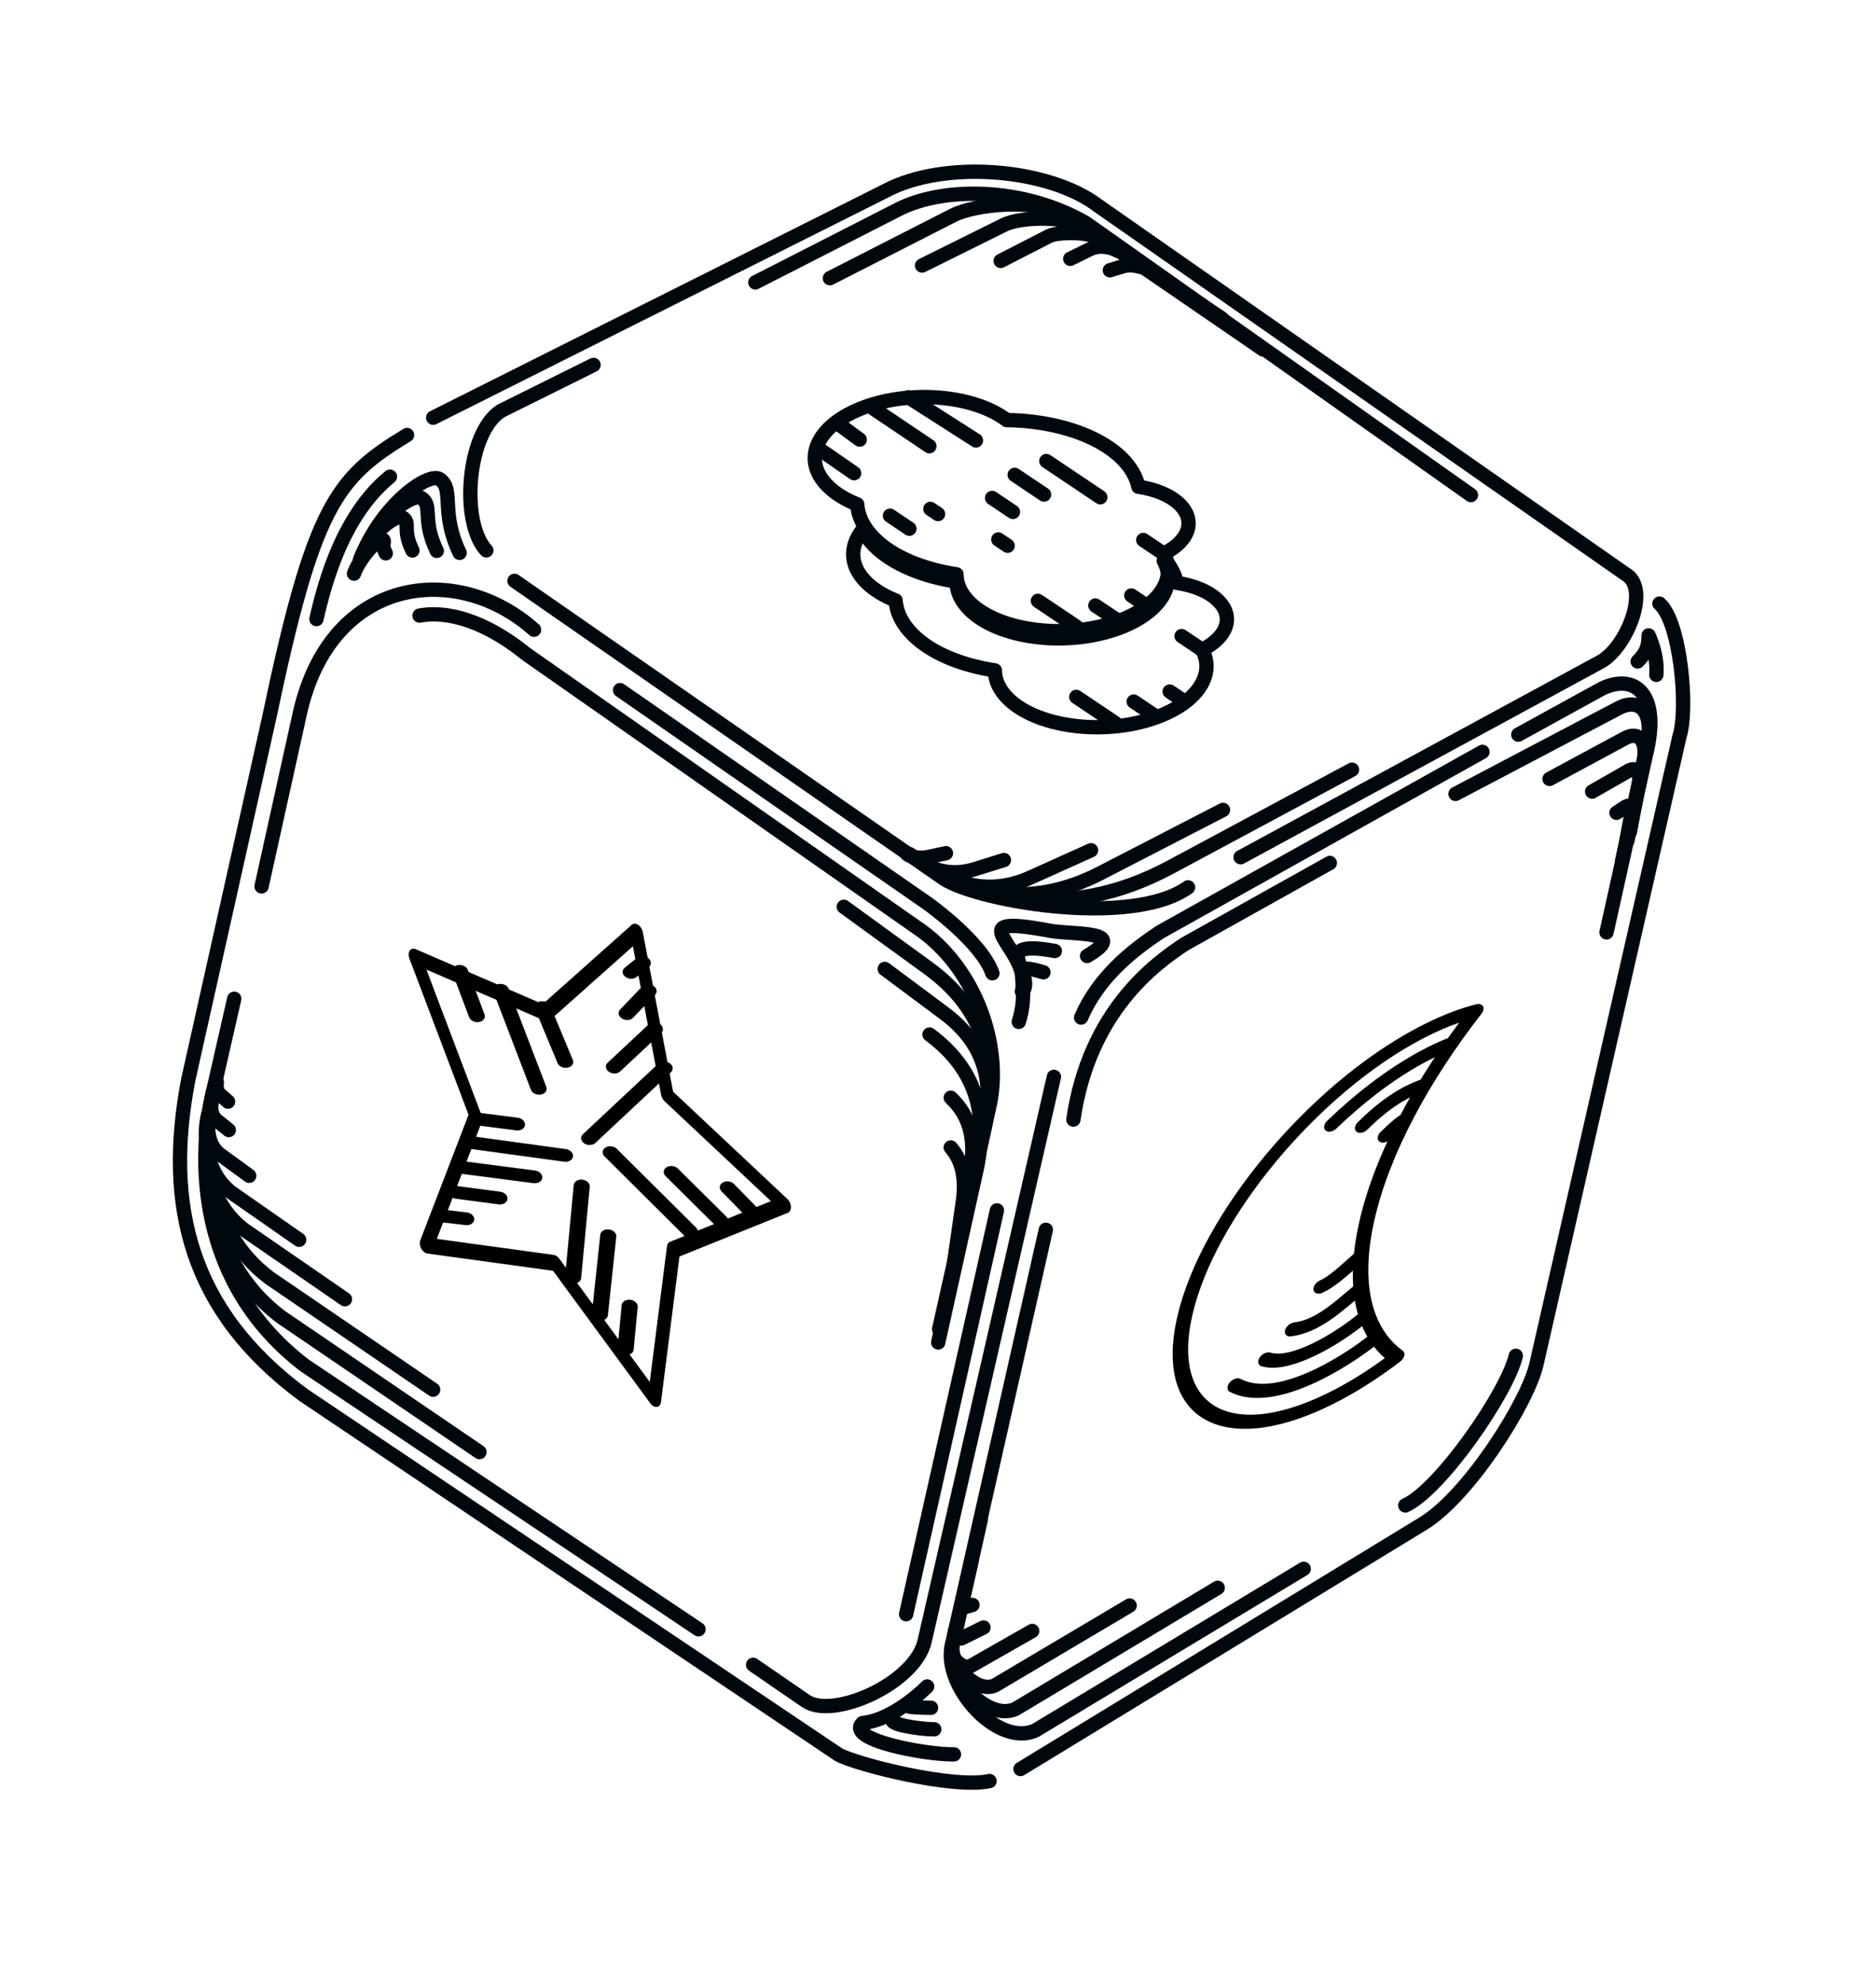<?xml version="1.0" encoding="UTF-8" standalone="no"?>
<!-- Created with Inkscape (http://www.inkscape.org/) -->

<svg
   xmlns:dc="http://purl.org/dc/elements/1.1/"
   xmlns:cc="http://creativecommons.org/ns#"
   xmlns:rdf="http://www.w3.org/1999/02/22-rdf-syntax-ns#"
   xmlns:svg="http://www.w3.org/2000/svg"
   xmlns="http://www.w3.org/2000/svg"
   xmlns:sodipodi="http://sodipodi.sourceforge.net/DTD/sodipodi-0.dtd"
   xmlns:inkscape="http://www.inkscape.org/namespaces/inkscape"
   width="104.711"
   height="110.696"
   id="svg16417"
   version="1.1"
   inkscape:version="0.48.4 r9939"
   sodipodi:docname="Cube full.svg">
  <title
     id="title16741">Cube full outlines</title>
  <defs
     id="defs16419" />
  <sodipodi:namedview
     id="base"
     pagecolor="#ffffff"
     bordercolor="#666666"
     borderopacity="1.0"
     inkscape:pageopacity="0.0"
     inkscape:pageshadow="2"
     inkscape:zoom="2.7503168"
     inkscape:cx="-34.973264"
     inkscape:cy="13.751079"
     inkscape:document-units="px"
     inkscape:current-layer="g39610-9"
     showgrid="false"
     inkscape:window-width="1920"
     inkscape:window-height="1057"
     inkscape:window-x="-8"
     inkscape:window-y="-8"
     inkscape:window-maximized="1"
     fit-margin-top="10"
     fit-margin-right="10"
     fit-margin-bottom="10"
     fit-margin-left="10" />
  <g
     inkscape:label="Calque 1"
     inkscape:groupmode="layer"
     id="layer1"
     transform="translate(-322.645,-477.032)">
    <g
       style="stroke-width:9.301;stroke-miterlimit:4;stroke-dasharray:none"
       transform="matrix(0.086,0,0,0.086,-202.233,551.463)"
       id="g48937-8">
      <g
         style="stroke-width:9.301;stroke-miterlimit:4;stroke-dasharray:none"
         transform="matrix(0.995,0.102,-0.102,0.995,1046.68,1767.472)"
         id="g39610-9">
        <g
           transform="matrix(1,-0.016,0.016,1,21928.604,-9128.588)"
           id="g39614-1"
           style="stroke:#00080e;stroke-width:9.301;stroke-miterlimit:4;stroke-opacity:1;stroke-dasharray:none">
          <g
             id="g39622-5"
             transform="matrix(0.996,-0.085,0.085,0.996,-15709.364,5648.361)"
             style="stroke:#00080e;stroke-width:9.301;stroke-miterlimit:4;stroke-opacity:1;stroke-dasharray:none">
            <path
               style="fill:none;stroke:#00080e;stroke-width:9.301;stroke-linecap:round;stroke-linejoin:round;stroke-miterlimit:4;stroke-opacity:1;stroke-dasharray:none"
               d="m -1148.074,385.15 200.225,138.552 c 0,0 34.627,24.66 41.614,44.921"
               id="path39624-0"
               inkscape:connector-curvature="0"
               sodipodi:nodetypes="ccc" />
            <path
               sodipodi:nodetypes="cccccc"
               inkscape:connector-curvature="0"
               id="path39626-9"
               d="m -907.552,1092.712 c -23.451,5.207 -85.951,-10.539 -98.013,-17.043 l -347.415,-232.893 c -74.277,-54.682 -90.477,-123.336 -75.157,-204.283 l 52.429,-235.594 c 28.646,-136.941 43.106,-155.179 89.219,-183.126"
               style="fill:none;stroke:#00080e;stroke-width:9.301;stroke-linecap:round;stroke-linejoin:round;stroke-miterlimit:4;stroke-opacity:1;stroke-dasharray:none" />
            <path
               style="fill:none;stroke:#00080e;stroke-width:9.301;stroke-linecap:round;stroke-linejoin:round;stroke-miterlimit:4;stroke-opacity:1;stroke-dasharray:none"
               d="m -976.097,565.853 39.132,29.082 c 25.814,19.426 31.444,43.816 26.12,72.572 l -21.221,97.473"
               id="path39628-1"
               inkscape:connector-curvature="0"
               sodipodi:nodetypes="cccc" />
            <path
               sodipodi:nodetypes="ccc"
               inkscape:connector-curvature="0"
               id="path39630-0"
               d="m -946.986,608.385 c 30.757,22.826 37.466,51.484 31.122,85.274 l -25.284,114.533"
               style="fill:none;stroke:#00080e;stroke-width:9.301;stroke-linecap:round;stroke-linejoin:round;stroke-miterlimit:4;stroke-opacity:1;stroke-dasharray:none" />
            <path
               style="color:#000000;fill:none;stroke:#00080e;stroke-width:9.301;stroke-linecap:round;stroke-linejoin:round;stroke-miterlimit:4;stroke-opacity:1;stroke-dasharray:none;stroke-dashoffset:0;marker:none;visibility:visible;display:inline;overflow:visible;enable-background:accumulate"
               d="m -1216.668,314.313 277.109,191.779 c 19.299,15.052 122.832,33.441 160.273,6.649"
               id="path39632-8"
               inkscape:connector-curvature="0"
               sodipodi:nodetypes="ccc" />
            <path
               style="fill:none;stroke:#00080e;stroke-width:9.301;stroke-linecap:round;stroke-linejoin:round;stroke-miterlimit:4;stroke-opacity:1;stroke-dasharray:none"
               d="m -588.297,424.626 -208.935,117 c -19.217,12.711 -40.287,29.881 -51.383,55.654"
               id="path39634-2"
               inkscape:connector-curvature="0"
               sodipodi:nodetypes="ccc" />
            <path
               sodipodi:nodetypes="cscccc"
               inkscape:connector-curvature="0"
               id="path39636-2"
               d="m -745.206,493.158 233.484,-127.02 c 16.786,-9.132 32.634,-47.675 16.168,-56.96 L -838.047,70.591 C -870.206,46.182 -937.962,40.712 -975.988,60.97 L -1269.536,208.505"
               style="fill:none;stroke:#00080e;stroke-width:9.301;stroke-linecap:round;stroke-linejoin:round;stroke-miterlimit:4;stroke-opacity:1;stroke-dasharray:none" />
            <path
               sodipodi:nodetypes="cccsc"
               inkscape:connector-curvature="0"
               id="path39638-6"
               d="m -473.541,328.308 c 13.576,11.488 18.912,67.917 13.206,85.777 l -92.489,407.768 c -5.743,25.202 -44.154,85.627 -73.426,103.505 l -261.213,159.534"
               style="fill:none;stroke:#00080e;stroke-width:9.301;stroke-linecap:round;stroke-linejoin:round;stroke-miterlimit:4;stroke-opacity:1;stroke-dasharray:none" />
            <path
               sodipodi:nodetypes="cccc"
               inkscape:connector-curvature="0"
               id="path39640-8"
               d="m -565.054,413.42 54.53,-30.054 c 20.877,-9.781 38.454,3.068 28.158,43.775 l -25.284,114.533"
               style="fill:none;stroke:#00080e;stroke-width:9.301;stroke-linecap:round;stroke-linejoin:round;stroke-miterlimit:4;stroke-opacity:1;stroke-dasharray:none" />
            <path
               style="fill:none;stroke:#00080e;stroke-width:9.301;stroke-linecap:round;stroke-linejoin:round;stroke-miterlimit:4;stroke-opacity:1;stroke-dasharray:none"
               d="m -605.754,451.92 106.486,-56.133 c 12.68,-6.129 23.356,1.923 17.103,27.43 l -15.357,71.769"
               id="path39642-9"
               inkscape:connector-curvature="0"
               sodipodi:nodetypes="cccc" />
            <path
               sodipodi:nodetypes="cccc"
               inkscape:connector-curvature="0"
               id="path39644-7"
               d="m -544.74,442.137 49.495,-26.735 c 8.168,-4.119 15.045,1.292 11.017,18.433 l -9.893,48.228"
               style="fill:none;stroke:#00080e;stroke-width:9.301;stroke-linecap:round;stroke-linejoin:round;stroke-miterlimit:4;stroke-opacity:1;stroke-dasharray:none" />
            <path
               style="fill:none;stroke:#00080e;stroke-width:9.301;stroke-linecap:round;stroke-linejoin:round;stroke-miterlimit:4;stroke-opacity:1;stroke-dasharray:none"
               d="m -517.073,450.333 23.943,-13.724 c 4.438,-2.457 8.175,0.771 5.986,10.995 l -5.375,28.766"
               id="path39646-7"
               inkscape:connector-curvature="0"
               sodipodi:nodetypes="cccc" />
            <path
               sodipodi:nodetypes="cccc"
               inkscape:connector-curvature="0"
               id="path39648-8"
               d="m -501.264,464.065 6.249,-4.099 c 2.392,-1.334 4.407,0.418 3.227,5.971 l -2.898,15.622"
               style="fill:none;stroke:#00080e;stroke-width:9.301;stroke-linecap:round;stroke-linejoin:round;stroke-miterlimit:4;stroke-opacity:1;stroke-dasharray:none" />
            <path
               style="fill:none;stroke:#00080e;stroke-width:9.301;stroke-linecap:round;stroke-linejoin:round;stroke-miterlimit:4;stroke-opacity:1;stroke-dasharray:none"
               d="m -1060.532,120.503 92.947,-47.556 c 27.725,-14.186 79.474,-15.302 121.384,8.719 l 250.252,176.345"
               id="path39650-9"
               inkscape:connector-curvature="0"
               sodipodi:nodetypes="cscc" />
            <path
               sodipodi:nodetypes="cscc"
               inkscape:connector-curvature="0"
               id="path39652-3"
               d="M -1012.164,117.739 -932.291,76.89 c 13.95,-7.134 53.492,-11.715 74.7,0.095 l 126.638,86.704"
               style="fill:none;stroke:#00080e;stroke-width:9.301;stroke-linecap:round;stroke-linejoin:round;stroke-miterlimit:4;stroke-opacity:1;stroke-dasharray:none" />
            <path
               style="fill:none;stroke:#00080e;stroke-width:9.301;stroke-linecap:round;stroke-linejoin:round;stroke-miterlimit:4;stroke-opacity:1;stroke-dasharray:none"
               d="m -952.344,109.458 53.232,-26.457 c 9.787,-4.864 37.973,-6.538 52.839,1.532 l 88.77,59.244"
               id="path39654-0"
               inkscape:connector-curvature="0"
               sodipodi:nodetypes="cscc" />
            <path
               sodipodi:nodetypes="cscc"
               inkscape:connector-curvature="0"
               id="path39656-5"
               d="m -901.32,106.409 31.529,-16.207 c 4.685,-2.408 22.898,-2.991 30.184,0.608 l 43.503,26.418"
               style="fill:none;stroke:#00080e;stroke-width:9.301;stroke-linecap:round;stroke-linejoin:round;stroke-miterlimit:4;stroke-opacity:1;stroke-dasharray:none" />
            <path
               style="fill:none;stroke:#00080e;stroke-width:9.301;stroke-linecap:round;stroke-linejoin:round;stroke-miterlimit:4;stroke-opacity:1;stroke-dasharray:none"
               d="m -856.168,105.006 13.253,-6.504 c 3.953,-1.94 11.332,-2.093 17.307,1.193"
               id="path39658-6"
               inkscape:connector-curvature="0"
               sodipodi:nodetypes="csc" />
            <path
               style="fill:none;stroke:#00080e;stroke-width:9.301;stroke-linecap:round;stroke-linejoin:round;stroke-miterlimit:4;stroke-opacity:1;stroke-dasharray:none"
               d="m -703.773,954.797 -174.098,105.084 c -24.401,11.023 -60.336,-28.691 -54.194,-55.202 l 60.689,-269.674"
               id="path39660-3"
               inkscape:connector-curvature="0"
               sodipodi:nodetypes="cccc" />
            <path
               sodipodi:nodetypes="cccc"
               inkscape:connector-curvature="0"
               id="path39662-9"
               d="m -759.577,967.175 -131.182,78.767 c -18.386,8.262 -45.463,-21.505 -40.835,-41.377 l 18.182,-81.415"
               style="fill:none;stroke:#00080e;stroke-width:9.301;stroke-linecap:round;stroke-linejoin:round;stroke-miterlimit:4;stroke-opacity:1;stroke-dasharray:none" />
            <path
               style="fill:none;stroke:#00080e;stroke-width:9.301;stroke-linecap:round;stroke-linejoin:round;stroke-miterlimit:4;stroke-opacity:1;stroke-dasharray:none"
               d="m -816.721,978.743 -87.47,51.961 c -12.26,5.45 -30.314,-14.187 -27.228,-27.296 l 12.123,-53.707"
               id="path39664-7"
               inkscape:connector-curvature="0"
               sodipodi:nodetypes="cccc" />
            <path
               sodipodi:nodetypes="cccc"
               inkscape:connector-curvature="0"
               id="path39666-7"
               d="m -879.959,995.312 -39.955,22.822 c -5.6,2.394 -13.847,-6.231 -12.437,-11.989 l 5.538,-23.59"
               style="fill:none;stroke:#00080e;stroke-width:9.301;stroke-linecap:round;stroke-linejoin:round;stroke-miterlimit:4;stroke-opacity:1;stroke-dasharray:none" />
            <path
               style="fill:none;stroke:#00080e;stroke-width:9.301;stroke-linecap:round;stroke-linejoin:round;stroke-miterlimit:4;stroke-opacity:1;stroke-dasharray:none"
               d="m -911.577,993.095 -14.225,7.044 c -1.994,0.739 -4.93,-1.923 -4.428,-3.7 l 1.972,-7.281"
               id="path39668-4"
               inkscape:connector-curvature="0"
               sodipodi:nodetypes="cccc" />
            <path
               sodipodi:nodetypes="cccc"
               inkscape:connector-curvature="0"
               id="path39670-3"
               d="m -918.741,978.467 -5.21,1.516 c -0.73,0.159 -1.806,-0.414 -1.622,-0.796 l 0.722,-1.567"
               style="fill:none;stroke:#00080e;stroke-width:9.301;stroke-linecap:round;stroke-linejoin:round;stroke-miterlimit:4;stroke-opacity:1;stroke-dasharray:none" />
            <path
               style="fill:none;stroke:#00080e;stroke-width:9.301;stroke-linecap:round;stroke-linejoin:round;stroke-miterlimit:4;stroke-opacity:1;stroke-dasharray:none"
               d="m -1380.626,512.73 24.968,-113.396 c 20.34,-88.095 101.712,-97.786 151.713,-53.333"
               id="path39672-5"
               inkscape:connector-curvature="0"
               sodipodi:nodetypes="ccc" />
            <path
               sodipodi:nodetypes="ccc"
               inkscape:connector-curvature="0"
               id="path39674-8"
               d="m -1165.496,174.154 -60.099,29.92 c -22.09,14.173 -26.332,72.493 -9.388,90.488"
               style="fill:none;stroke:#00080e;stroke-width:9.301;stroke-linecap:round;stroke-linejoin:round;stroke-miterlimit:4;stroke-opacity:1;stroke-dasharray:none" />
            <path
               style="fill:none;stroke:#00080e;stroke-width:9.301;stroke-linecap:round;stroke-linejoin:round;stroke-miterlimit:4;stroke-opacity:1;stroke-dasharray:none"
               d="m -1278.281,336.921 c 12.162,-2.377 36.781,-1.233 69.102,24.768 l 257.43,179.781 c 34.731,25.559 51.389,73.02 44.226,110.856 l -28.551,128.247"
               id="path39676-3"
               inkscape:connector-curvature="0"
               sodipodi:nodetypes="ccccc" />
            <path
               sodipodi:nodetypes="cc"
               inkscape:connector-curvature="0"
               id="path39678-3"
               d="m -961.79,984.519 58.674,-262.082"
               style="fill:none;stroke:#00080e;stroke-width:9.301;stroke-linecap:round;stroke-linejoin:round;stroke-miterlimit:4;stroke-opacity:1;stroke-dasharray:none" />
            <path
               sodipodi:nodetypes="ccc"
               inkscape:connector-curvature="0"
               id="path39680-3"
               d="m -687.288,496.817 -94.135,52.714 c -19.217,12.711 -62.024,43.714 -72.133,113.95"
               style="fill:none;stroke:#00080e;stroke-width:9.301;stroke-linecap:round;stroke-linejoin:round;stroke-miterlimit:4;stroke-opacity:1;stroke-dasharray:none" />
            <path
               style="fill:none;stroke:#00080e;stroke-width:9.301;stroke-linecap:round;stroke-linejoin:round;stroke-miterlimit:4;stroke-opacity:1;stroke-dasharray:none"
               d="m -637.887,913.615 c 22.639,-10.277 66.071,-73.263 71.639,-97.153"
               id="path39682-6"
               inkscape:connector-curvature="0"
               sodipodi:nodetypes="cc" />
            <path
               sodipodi:nodetypes="cccc"
               inkscape:connector-curvature="0"
               id="path39684-1"
               d="m -1002.703,525.567 55.23,40.016 c 36.434,26.73 44.38,60.29 36.865,99.859 l -29.95,134.122"
               style="fill:none;stroke:#00080e;stroke-width:9.301;stroke-linecap:round;stroke-linejoin:round;stroke-miterlimit:4;stroke-opacity:1;stroke-dasharray:none" />
            <path
               style="fill:none;stroke:#00080e;stroke-width:9.301;stroke-linecap:round;stroke-linejoin:round;stroke-miterlimit:4;stroke-opacity:1;stroke-dasharray:none"
               d="m -933.152,649.384 c 12.959,12.16 15.786,27.426 13.113,45.427 l -10.653,61.013"
               id="path39686-0"
               inkscape:connector-curvature="0"
               sodipodi:nodetypes="ccc" />
            <path
               sodipodi:nodetypes="ccc"
               inkscape:connector-curvature="0"
               id="path39688-4"
               d="m -933.152,681.647 c 7.939,9.151 9.671,20.641 8.033,34.188 l -6.526,45.918"
               style="fill:none;stroke:#00080e;stroke-width:9.301;stroke-linecap:round;stroke-linejoin:round;stroke-miterlimit:4;stroke-opacity:1;stroke-dasharray:none" />
            <path
               sodipodi:nodetypes="ccsc"
               inkscape:connector-curvature="0"
               id="path39690-7"
               d="m -866.232,635.763 -83.406,365.673 c -5.739,27.807 -59.47,51.645 -77.171,39.504 l -34.257,-23.496"
               style="fill:none;stroke:#00080e;stroke-width:9.301;stroke-linecap:round;stroke-linejoin:round;stroke-miterlimit:4;stroke-opacity:1;stroke-dasharray:none" />
            <path
               sodipodi:nodetypes="cccc"
               inkscape:connector-curvature="0"
               id="path39692-4"
               d="m -1096.544,994.432 -255.441,-170.67 c -70.302,-53.225 -71.151,-134.281 -59.047,-181.998 l 12.742,-56.117"
               style="fill:none;stroke:#00080e;stroke-width:9.301;stroke-linecap:round;stroke-linejoin:round;stroke-miterlimit:4;stroke-opacity:1;stroke-dasharray:none" />
            <path
               style="fill:none;stroke:#00080e;stroke-width:9.301;stroke-linecap:round;stroke-linejoin:round;stroke-miterlimit:4;stroke-opacity:1;stroke-dasharray:none"
               d="m -1238.828,879.598 -128.473,-87.239 c -50.689,-37.492 -54.652,-106.18 -44.661,-145.654"
               id="path39694-2"
               inkscape:connector-curvature="0"
               sodipodi:nodetypes="ccc" />
            <path
               sodipodi:nodetypes="ccc"
               inkscape:connector-curvature="0"
               id="path39696-7"
               d="m -1268.935,839.149 -106.149,-72.273 c -41.881,-31.06 -45.155,-87.964 -36.9,-120.666"
               style="fill:none;stroke:#00080e;stroke-width:9.301;stroke-linecap:round;stroke-linejoin:round;stroke-miterlimit:4;stroke-opacity:1;stroke-dasharray:none" />
            <path
               style="fill:none;stroke:#00080e;stroke-width:9.301;stroke-linecap:round;stroke-linejoin:round;stroke-miterlimit:4;stroke-opacity:1;stroke-dasharray:none"
               d="m -1326.244,780.528 -65.392,-44.947 c -25.8,-19.316 -27.817,-54.706 -22.732,-75.043"
               id="path39698-1"
               inkscape:connector-curvature="0"
               sodipodi:nodetypes="ccc" />
            <path
               sodipodi:nodetypes="ccc"
               inkscape:connector-curvature="0"
               id="path39700-5"
               d="m -1355.995,741.993 -43.861,-30.512 c -17.305,-13.113 -18.658,-37.137 -15.247,-50.943"
               style="fill:none;stroke:#00080e;stroke-width:9.301;stroke-linecap:round;stroke-linejoin:round;stroke-miterlimit:4;stroke-opacity:1;stroke-dasharray:none" />
            <path
               style="fill:none;stroke:#00080e;stroke-width:9.301;stroke-linecap:round;stroke-linejoin:round;stroke-miterlimit:4;stroke-opacity:1;stroke-dasharray:none"
               d="m -1388.461,700.493 -19.294,-14.042 c -7.612,-6.034 -8.208,-17.09 -6.707,-23.444"
               id="path39702-7"
               inkscape:connector-curvature="0"
               sodipodi:nodetypes="ccc" />
            <path
               sodipodi:nodetypes="ccc"
               inkscape:connector-curvature="0"
               id="path39704-2"
               d="m -1401.742,670.851 -8.253,-6.639 c -3.256,-2.853 -3.511,-8.08 -2.869,-11.084"
               style="fill:none;stroke:#00080e;stroke-width:9.301;stroke-linecap:round;stroke-linejoin:round;stroke-miterlimit:4;stroke-opacity:1;stroke-dasharray:none" />
            <path
               style="fill:none;stroke:#00080e;stroke-width:9.301;stroke-linecap:round;stroke-linejoin:round;stroke-miterlimit:4;stroke-opacity:1;stroke-dasharray:none"
               d="m -1402.236,652.393 -5.393,-4.721 c -2.128,-2.029 -2.294,-5.747 -1.875,-7.883"
               id="path39706-2"
               inkscape:connector-curvature="0"
               sodipodi:nodetypes="ccc" />
            <path
               sodipodi:nodetypes="csc"
               inkscape:connector-curvature="0"
               id="path39708-7"
               d="m -887.075,580.305 c 7.622,-27.37 -45.309,-51.196 18.254,-39.316 14.673,2.742 52.642,-0.439 24.035,16.342"
               style="fill:none;stroke:#00080e;stroke-width:9.301;stroke-linecap:round;stroke-linejoin:round;stroke-miterlimit:4;stroke-opacity:1;stroke-dasharray:none" />
            <path
               sodipodi:nodetypes="cc"
               inkscape:connector-curvature="0"
               id="path39710-0"
               d="m -1345.178,339.247 c 11.956,-53.859 31.145,-78.922 47.609,-92.459"
               style="fill:none;stroke:#00080e;stroke-width:9.301;stroke-linecap:round;stroke-linejoin:round;stroke-miterlimit:4;stroke-opacity:1;stroke-dasharray:none" />
            <path
               style="fill:none;stroke:#00080e;stroke-width:9.301;stroke-linecap:round;stroke-linejoin:round;stroke-miterlimit:4;stroke-opacity:1;stroke-dasharray:none"
               d="m -1316.881,300.82 c 13.957,-36.469 44.699,-57.31 51.663,-52.408 9.643,6.788 0.123,21.159 12.919,47.778"
               id="path39712-3"
               inkscape:connector-curvature="0"
               sodipodi:nodetypes="csc" />
            <path
               sodipodi:nodetypes="csc"
               inkscape:connector-curvature="0"
               id="path39714-6"
               d="m -830.457,112.417 8.637,-2.634 c 2.576,-0.786 7.385,-0.848 11.28,0.483"
               style="fill:none;stroke:#00080e;stroke-width:9.301;stroke-linecap:round;stroke-linejoin:round;stroke-miterlimit:4;stroke-opacity:1;stroke-dasharray:none" />
            <path
               sodipodi:nodetypes="csc"
               inkscape:connector-curvature="0"
               id="path39716-0"
               d="m -960.025,491.343 c 39.107,27.226 99.069,46.091 169.424,8.237 l 117.655,-63.303"
               style="color:#000000;fill:none;stroke:#00080e;stroke-width:9.301;stroke-linecap:round;stroke-linejoin:round;stroke-miterlimit:4;stroke-opacity:1;stroke-dasharray:none;stroke-dashoffset:0;marker:none;visibility:visible;display:inline;overflow:visible;enable-background:accumulate" />
            <path
               sodipodi:nodetypes="csc"
               inkscape:connector-curvature="0"
               id="path39718-9"
               d="m -1316.881,300.82 c 10.778,-27.914 34.519,-43.866 39.897,-40.114 7.447,5.196 -0.017,13.841 9.865,34.216"
               style="fill:none;stroke:#00080e;stroke-width:9.301;stroke-linecap:round;stroke-linejoin:round;stroke-miterlimit:4;stroke-opacity:1;stroke-dasharray:none" />
            <path
               style="fill:none;stroke:#00080e;stroke-width:9.301;stroke-linecap:round;stroke-linejoin:round;stroke-miterlimit:4;stroke-opacity:1;stroke-dasharray:none"
               d="m -1316.881,300.82 c 7.493,-19.074 23.999,-29.974 27.738,-27.41 5.178,3.55 -0.657,7.35 6.214,21.272"
               id="path39720-8"
               inkscape:connector-curvature="0"
               sodipodi:nodetypes="csc" />
            <path
               sodipodi:nodetypes="csc"
               inkscape:connector-curvature="0"
               id="path39722-9"
               d="m -1320.834,309.713 c 3.891,-10.86 16.414,-23.631 18.355,-22.37 2.688,1.746 -1.31,2.35 2.257,9.195"
               style="fill:none;stroke:#00080e;stroke-width:9.301;stroke-linecap:round;stroke-linejoin:round;stroke-miterlimit:4;stroke-opacity:1;stroke-dasharray:none" />
            <path
               style="fill:none;stroke:#00080e;stroke-width:9.301;stroke-linecap:round;stroke-linejoin:round;stroke-miterlimit:4;stroke-opacity:1;stroke-dasharray:none"
               d="m -885.894,579.606 c 6.114,-12.316 -22.568,-33.202 20.181,-25.498"
               id="path39724-6"
               inkscape:connector-curvature="0"
               sodipodi:nodetypes="cc" />
            <path
               sodipodi:nodetypes="cc"
               inkscape:connector-curvature="0"
               id="path39726-4"
               d="m -889.063,600.121 c 8.909,-28.66 -8.53,-39.637 15.94,-32.18"
               style="fill:none;stroke:#00080e;stroke-width:9.301;stroke-linecap:round;stroke-linejoin:round;stroke-miterlimit:4;stroke-opacity:1;stroke-dasharray:none" />
            <path
               style="color:#000000;fill:none;stroke:#00080e;stroke-width:9.301;stroke-linecap:round;stroke-linejoin:round;stroke-miterlimit:4;stroke-opacity:1;stroke-dasharray:none;stroke-dashoffset:0;marker:none;visibility:visible;display:inline;overflow:visible;enable-background:accumulate"
               d="m -948.109,1031.402 c 0,0 -20.96,21.659 -41.921,23.755 -11.144,10.798 40.238,20.492 59.388,20.262"
               id="path39728-0"
               inkscape:connector-curvature="0"
               sodipodi:nodetypes="ccc" />
            <path
               sodipodi:nodetypes="cc"
               inkscape:connector-curvature="0"
               id="path39730-2"
               d="m -969.936,1052.332 c -4.969,3.648 17.943,6.922 26.481,6.845"
               style="color:#000000;fill:none;stroke:#00080e;stroke-width:9.301;stroke-linecap:round;stroke-linejoin:round;stroke-miterlimit:4;stroke-opacity:1;stroke-dasharray:none;stroke-dashoffset:0;marker:none;visibility:visible;display:inline;overflow:visible;enable-background:accumulate" />
            <path
               style="color:#000000;fill:none;stroke:#00080e;stroke-width:9.301;stroke-linecap:round;stroke-linejoin:round;stroke-miterlimit:4;stroke-opacity:1;stroke-dasharray:none;stroke-dashoffset:0;marker:none;visibility:visible;display:inline;overflow:visible;enable-background:accumulate"
               d="m -959.268,1044.298 c -2.574,0.485 9.294,0.92 13.717,0.91"
               id="path39732-9"
               inkscape:connector-curvature="0"
               sodipodi:nodetypes="cc" />
            <path
               style="color:#000000;fill:none;stroke:#00080e;stroke-width:9.301;stroke-linecap:round;stroke-linejoin:round;stroke-miterlimit:4;stroke-opacity:1;stroke-dasharray:none;stroke-dashoffset:0;marker:none;visibility:visible;display:inline;overflow:visible;enable-background:accumulate"
               d="m -487.619,365.862 c 6.305,-6.262 6.909,-10.503 7.108,-16.916 2.091,4.771 5.854,14.314 5.018,25.591"
               id="path39734-0"
               inkscape:connector-curvature="0"
               sodipodi:nodetypes="ccc" />
            <path
               style="color:#000000;fill:none;stroke:#00080e;stroke-width:9.301;stroke-linecap:round;stroke-linejoin:round;stroke-miterlimit:4;stroke-opacity:1;stroke-dasharray:none;stroke-dashoffset:0;marker:none;visibility:visible;display:inline;overflow:visible;enable-background:accumulate"
               d="m -950.639,498.232 c 26.426,17.686 66.945,29.941 114.486,5.351 l 79.504,-41.123"
               id="path39736-3"
               inkscape:connector-curvature="0"
               sodipodi:nodetypes="csc" />
            <path
               sodipodi:nodetypes="csc"
               inkscape:connector-curvature="0"
               id="path39738-2"
               d="m -938.288,504.183 c 13.079,7.646 33.133,12.943 56.663,2.313 l 39.349,-17.777"
               style="color:#000000;fill:none;stroke:#00080e;stroke-width:9.301;stroke-linecap:round;stroke-linejoin:round;stroke-miterlimit:4;stroke-opacity:1;stroke-dasharray:none;stroke-dashoffset:0;marker:none;visibility:visible;display:inline;overflow:visible;enable-background:accumulate" />
            <path
               style="color:#000000;fill:none;stroke:#00080e;stroke-width:9.301;stroke-linecap:round;stroke-linejoin:round;stroke-miterlimit:4;stroke-opacity:1;stroke-dasharray:none;stroke-dashoffset:0;marker:none;visibility:visible;display:inline;overflow:visible;enable-background:accumulate"
               d="m -945.204,500.315 c 6.316,2.558 16,4.33 27.362,0.774 l 19.002,-5.947"
               id="path39740-2"
               inkscape:connector-curvature="0"
               sodipodi:nodetypes="csc" />
            <path
               sodipodi:nodetypes="csc"
               inkscape:connector-curvature="0"
               id="path39742-4"
               d="m -961.508,491.477 c 2.426,1.857 8.274,2.912 14.295,1.595 l 10.764,-2.353"
               style="color:#000000;fill:none;stroke:#00080e;stroke-width:9.301;stroke-linecap:round;stroke-linejoin:round;stroke-miterlimit:4;stroke-opacity:1;stroke-dasharray:none;stroke-dashoffset:0;marker:none;visibility:visible;display:inline;overflow:visible;enable-background:accumulate" />
          </g>
        </g>
      </g>
      <g
         transform="matrix(0.674,-1.008,1.007,0.675,3845.048,10635.519)"
         id="g46498-4"
         style="color:#000000;fill:none;stroke:#00080e;stroke-width:7.674;stroke-linecap:round;stroke-linejoin:round;stroke-miterlimit:4;stroke-opacity:1;stroke-dasharray:none;stroke-dashoffset:0;marker:none;visibility:visible;display:inline;overflow:visible;enable-background:accumulate">
        <path
           style="color:#000000;fill:none;stroke:#00080e;stroke-width:7.674;stroke-linecap:round;stroke-linejoin:round;stroke-miterlimit:4;stroke-opacity:1;stroke-dasharray:none;stroke-dashoffset:0;marker:none;visibility:visible;display:inline;overflow:visible;enable-background:accumulate"
           d="m 9042.834,-3049.646 c 1.303,-6.847 -0.485,-15.384 -4.434,-23.702 3.747,-3.834 6.421,-9.149 7.708,-15.914 3.408,-17.909 -3.746,-41.598 -17.333,-62.531 1.228,-20.664 -13.355,-48.9 -34.424,-65.428 -22.674,-17.788 -44.274,-15.281 -48.246,5.596 -1.054,5.542 -0.763,11.822 0.662,18.39 -5.025,3.886 -8.589,9.937 -10.139,18.086 -2.581,13.565 0.895,30.439 8.638,46.925 -4.3,2.861 -7.351,7.642 -8.615,14.284 -3.972,20.877 11.188,52.218 33.862,70.006 19.633,15.402 38.46,15.591 45.736,1.811 12.932,7.457 24.267,4.665 26.586,-7.524 z"
           id="path46415-3"
           inkscape:connector-curvature="0" />
        <path
           style="color:#000000;fill:none;stroke:#00080e;stroke-width:7.674;stroke-linecap:round;stroke-linejoin:round;stroke-miterlimit:4;stroke-opacity:1;stroke-dasharray:none;stroke-dashoffset:0;marker:none;visibility:visible;display:inline;overflow:visible;enable-background:accumulate"
           d="m 8960.027,-3225.945 -0.332,22.068"
           id="path46464-5"
           inkscape:connector-curvature="0"
           sodipodi:nodetypes="cc" />
        <path
           inkscape:connector-curvature="0"
           id="path46472-21"
           d="m 8976.953,-3226.765 -0.667,15.39"
           style="color:#000000;fill:none;stroke:#00080e;stroke-width:7.674;stroke-linecap:round;stroke-linejoin:round;stroke-miterlimit:4;stroke-opacity:1;stroke-dasharray:none;stroke-dashoffset:0;marker:none;visibility:visible;display:inline;overflow:visible;enable-background:accumulate"
           sodipodi:nodetypes="cc" />
        <path
           style="color:#000000;fill:none;stroke:#00080e;stroke-width:7.674;stroke-linecap:round;stroke-linejoin:round;stroke-miterlimit:4;stroke-opacity:1;stroke-dasharray:none;stroke-dashoffset:0;marker:none;visibility:visible;display:inline;overflow:visible;enable-background:accumulate"
           d="m 8994.179,-3217.265 -0.066,38.844"
           id="path46474-6"
           inkscape:connector-curvature="0"
           sodipodi:nodetypes="cc" />
        <path
           inkscape:connector-curvature="0"
           id="path46476-9"
           d="m 9009.628,-3202.244 0.932,42.849"
           style="color:#000000;fill:none;stroke:#00080e;stroke-width:7.674;stroke-linecap:round;stroke-linejoin:round;stroke-miterlimit:4;stroke-opacity:1;stroke-dasharray:none;stroke-dashoffset:0;marker:none;visibility:visible;display:inline;overflow:visible;enable-background:accumulate"
           sodipodi:nodetypes="cc" />
        <path
           inkscape:connector-curvature="0"
           id="path46478-8"
           d="m 8973.198,-3119.978 0,6.01"
           style="color:#000000;fill:none;stroke:#00080e;stroke-width:7.674;stroke-linecap:round;stroke-linejoin:round;stroke-miterlimit:4;stroke-opacity:1;stroke-dasharray:none;stroke-dashoffset:0;marker:none;visibility:visible;display:inline;overflow:visible;enable-background:accumulate" />
        <path
           style="color:#000000;fill:none;stroke:#00080e;stroke-width:7.674;stroke-linecap:round;stroke-linejoin:round;stroke-miterlimit:4;stroke-opacity:1;stroke-dasharray:none;stroke-dashoffset:0;marker:none;visibility:visible;display:inline;overflow:visible;enable-background:accumulate"
           d="m 8989.798,-3135.098 0,13.411"
           id="path46480-8"
           inkscape:connector-curvature="0" />
        <path
           inkscape:connector-curvature="0"
           id="path46482-4"
           d="m 9006.803,-3131.92 0,18.915"
           style="color:#000000;fill:none;stroke:#00080e;stroke-width:7.674;stroke-linecap:round;stroke-linejoin:round;stroke-miterlimit:4;stroke-opacity:1;stroke-dasharray:none;stroke-dashoffset:0;marker:none;visibility:visible;display:inline;overflow:visible;enable-background:accumulate" />
        <path
           style="color:#000000;fill:none;stroke:#00080e;stroke-width:7.674;stroke-linecap:round;stroke-linejoin:round;stroke-miterlimit:4;stroke-opacity:1;stroke-dasharray:none;stroke-dashoffset:0;marker:none;visibility:visible;display:inline;overflow:visible;enable-background:accumulate"
           d="m 9022.371,-3121.946 0,34.776"
           id="path46484-1"
           inkscape:connector-curvature="0" />
        <path
           inkscape:connector-curvature="0"
           id="path46486-45"
           d="m 9016.17,-3055.323 0,14.479"
           style="color:#000000;fill:none;stroke:#00080e;stroke-width:7.674;stroke-linecap:round;stroke-linejoin:round;stroke-miterlimit:4;stroke-opacity:1;stroke-dasharray:none;stroke-dashoffset:0;marker:none;visibility:visible;display:inline;overflow:visible;enable-background:accumulate" />
        <path
           style="color:#000000;fill:none;stroke:#00080e;stroke-width:7.674;stroke-linecap:round;stroke-linejoin:round;stroke-miterlimit:4;stroke-opacity:1;stroke-dasharray:none;stroke-dashoffset:0;marker:none;visibility:visible;display:inline;overflow:visible;enable-background:accumulate"
           d="m 8957.734,-3084.122 0,24.871"
           id="path46488-7"
           inkscape:connector-curvature="0" />
        <path
           inkscape:connector-curvature="0"
           id="path46490-3"
           d="m 8972.768,-3057.151 0,12.585"
           style="color:#000000;fill:none;stroke:#00080e;stroke-width:7.674;stroke-linecap:round;stroke-linejoin:round;stroke-miterlimit:4;stroke-opacity:1;stroke-dasharray:none;stroke-dashoffset:0;marker:none;visibility:visible;display:inline;overflow:visible;enable-background:accumulate" />
        <path
           style="color:#000000;fill:none;stroke:#00080e;stroke-width:7.674;stroke-linecap:round;stroke-linejoin:round;stroke-miterlimit:4;stroke-opacity:1;stroke-dasharray:none;stroke-dashoffset:0;marker:none;visibility:visible;display:inline;overflow:visible;enable-background:accumulate"
           d="m 8987.958,-3044.13 0,9.094"
           id="path46492-0"
           inkscape:connector-curvature="0" />
        <path
           style="color:#000000;fill:none;stroke:#00080e;stroke-width:7.674;stroke-linecap:round;stroke-linejoin:round;stroke-miterlimit:4;stroke-opacity:1;stroke-dasharray:none;stroke-dashoffset:0;marker:none;visibility:visible;display:inline;overflow:visible;enable-background:accumulate"
           d="m 8951.495,-3175.266 0,12.494"
           id="path46494-2"
           inkscape:connector-curvature="0" />
        <path
           inkscape:connector-curvature="0"
           id="path46496-7"
           d="m 8966.554,-3159.311 0,4.947"
           style="color:#000000;fill:none;stroke:#00080e;stroke-width:7.674;stroke-linecap:round;stroke-linejoin:round;stroke-miterlimit:4;stroke-opacity:1;stroke-dasharray:none;stroke-dashoffset:0;marker:none;visibility:visible;display:inline;overflow:visible;enable-background:accumulate" />
      </g>
      <path
         id="path46517-7"
         d="m 6663.023,-521.668 c -8.538,10.746 -8.335,23.328 2.53,34.041 4.869,4.801 11.401,8.755 18.974,11.749 0.526,7.685 4.215,15.351 11.373,22.41 11.916,11.75 31.236,19.628 53.051,22.946 -0.018,6.263 2.75,12.581 8.585,18.335 18.34,18.084 60.099,23.949 93.286,13.1 28.737,-9.394 41.602,-28.251 32.632,-44.877 16.223,-8.001 21.068,-21.297 10.361,-31.855 -6.015,-5.931 -15.825,-9.889 -26.861,-11.52 -1.056,-5.03 -3.506,-10.009 -7.418,-14.77 -0.326,0.17 -0.649,0.321 -0.985,0.487 8.969,16.626 -3.921,35.481 -32.657,44.876 -33.188,10.849 -74.946,4.985 -93.286,-13.1 -5.836,-5.754 -8.605,-12.047 -8.587,-18.31 -21.814,-3.318 -41.134,-11.196 -53.051,-22.946 -3.446,-3.398 -6.075,-6.95 -7.948,-10.565 z"
         style="color:#000000;fill:none;stroke:#00080e;stroke-width:9.301;stroke-linecap:round;stroke-linejoin:round;stroke-miterlimit:4;stroke-opacity:1;stroke-dasharray:none;stroke-dashoffset:0;marker:none;visibility:visible;display:inline;overflow:visible;enable-background:accumulate"
         inkscape:connector-curvature="0" />
      <path
         inkscape:connector-curvature="0"
         id="path46535-7"
         d="m 6870.124,-452.788 14.576,9.767"
         style="color:#000000;fill:none;stroke:#00080e;stroke-width:9.301;stroke-linecap:round;stroke-linejoin:round;stroke-miterlimit:4;stroke-opacity:1;stroke-dasharray:none;stroke-dashoffset:0;marker:none;visibility:visible;display:inline;overflow:visible;enable-background:accumulate" />
      <path
         style="color:#000000;fill:none;stroke:#00080e;stroke-width:9.301;stroke-linecap:round;stroke-linejoin:round;stroke-miterlimit:4;stroke-opacity:1;stroke-dasharray:none;stroke-dashoffset:0;marker:none;visibility:visible;display:inline;overflow:visible;enable-background:accumulate"
         d="m 6801.753,-413.33 25.038,16.776"
         id="path46537-02"
         inkscape:connector-curvature="0" />
      <path
         inkscape:connector-curvature="0"
         id="path46539-0"
         d="m 6839.036,-410.287 12.669,8.489"
         style="color:#000000;fill:none;stroke:#00080e;stroke-width:9.301;stroke-linecap:round;stroke-linejoin:round;stroke-miterlimit:4;stroke-opacity:1;stroke-dasharray:none;stroke-dashoffset:0;marker:none;visibility:visible;display:inline;overflow:visible;enable-background:accumulate" />
      <path
         style="color:#000000;fill:none;stroke:#00080e;stroke-width:9.301;stroke-linecap:round;stroke-linejoin:round;stroke-miterlimit:4;stroke-opacity:1;stroke-dasharray:none;stroke-dashoffset:0;marker:none;visibility:visible;display:inline;overflow:visible;enable-background:accumulate"
         d="m 6862.381,-416.81 9.155,6.134"
         id="path46541-08"
         inkscape:connector-curvature="0" />
      <g
         transform="matrix(0.796,-0.875,-0.732,-0.452,2461.534,4135.202)"
         id="g18090"
         style="stroke:#000000;stroke-width:9.301;stroke-miterlimit:4;stroke-dasharray:none">
        <path
           inkscape:connector-curvature="0"
           id="path54415-4"
           d="m 5034.856,-685.657 c -58.115,31.749 -61.338,88.788 -7.187,127.4 54.151,38.612 145.169,44.176 203.285,12.426 10.867,-5.937 19.813,-12.755 26.825,-20.175 -48.473,-5.1 -95.392,-20.718 -131.23,-46.271 -35.837,-25.554 -54.42,-56.642 -56.102,-87.305 -12.712,3.355 -24.724,7.987 -35.591,13.924 z"
           style="color:#000000;fill:none;stroke:#000000;stroke-width:9.301;stroke-linecap:round;stroke-linejoin:round;stroke-miterlimit:4;stroke-opacity:1;stroke-dasharray:none;stroke-dashoffset:0;marker:none;visibility:visible;display:inline;overflow:visible;enable-background:accumulate" />
        <path
           sodipodi:nodetypes="cc"
           inkscape:connector-curvature="0"
           id="path54417-9"
           d="m 5074.342,-678.033 c -13.37,2.331 -62.872,18.409 -64.836,55.322"
           style="color:#000000;fill:none;stroke:#000000;stroke-width:9.301;stroke-linecap:round;stroke-linejoin:round;stroke-miterlimit:4;stroke-opacity:1;stroke-dasharray:none;stroke-dashoffset:0;marker:none;visibility:visible;display:inline;overflow:visible;enable-background:accumulate" />
        <path
           style="color:#000000;fill:none;stroke:#000000;stroke-width:9.301;stroke-linecap:round;stroke-linejoin:round;stroke-miterlimit:4;stroke-opacity:1;stroke-dasharray:none;stroke-dashoffset:0;marker:none;visibility:visible;display:inline;overflow:visible;enable-background:accumulate"
           d="m 5079.963,-660.561 c -19.412,3.792 -45.689,16.429 -49.125,33.828"
           id="path54419-9"
           inkscape:connector-curvature="0"
           sodipodi:nodetypes="cc" />
        <path
           sodipodi:nodetypes="cc"
           inkscape:connector-curvature="0"
           id="path54421-2"
           d="m 5091.155,-643.348 c -13.297,2.768 -29.133,4 -38.252,16.962"
           style="color:#000000;fill:none;stroke:#000000;stroke-width:9.301;stroke-linecap:round;stroke-linejoin:round;stroke-miterlimit:4;stroke-opacity:1;stroke-dasharray:none;stroke-dashoffset:0;marker:none;visibility:visible;display:inline;overflow:visible;enable-background:accumulate" />
        <path
           style="color:#000000;fill:none;stroke:#000000;stroke-width:9.301;stroke-linecap:round;stroke-linejoin:round;stroke-miterlimit:4;stroke-opacity:1;stroke-dasharray:none;stroke-dashoffset:0;marker:none;visibility:visible;display:inline;overflow:visible;enable-background:accumulate"
           d="m 5235.384,-569.009 c -6.85,5.553 -29.921,21.896 -73.731,26.075"
           id="path54423-5"
           inkscape:connector-curvature="0"
           sodipodi:nodetypes="cc" />
        <path
           sodipodi:nodetypes="cc"
           inkscape:connector-curvature="0"
           id="path54425-5"
           d="m 5105.186,-626.612 c -12.569,1.748 -19.066,3.099 -23.57,6.081"
           style="color:#000000;fill:none;stroke:#000000;stroke-width:9.301;stroke-linecap:round;stroke-linejoin:round;stroke-miterlimit:4;stroke-opacity:1;stroke-dasharray:none;stroke-dashoffset:0;marker:none;visibility:visible;display:inline;overflow:visible;enable-background:accumulate" />
        <path
           sodipodi:nodetypes="cc"
           inkscape:connector-curvature="0"
           id="path54427-3"
           d="m 5206.434,-573.955 c -3.822,2.885 -13.036,11.192 -36.3,12.885"
           style="color:#000000;fill:none;stroke:#000000;stroke-width:9.301;stroke-linecap:round;stroke-linejoin:round;stroke-miterlimit:4;stroke-opacity:1;stroke-dasharray:none;stroke-dashoffset:0;marker:none;visibility:visible;display:inline;overflow:visible;enable-background:accumulate" />
        <path
           style="color:#000000;fill:none;stroke:#000000;stroke-width:9.301;stroke-linecap:round;stroke-linejoin:round;stroke-miterlimit:4;stroke-opacity:1;stroke-dasharray:none;stroke-dashoffset:0;marker:none;visibility:visible;display:inline;overflow:visible;enable-background:accumulate"
           d="m 5185.31,-582.094 c 0.399,1.383 -6.934,2.601 -13.134,3.054"
           id="path54429-3"
           inkscape:connector-curvature="0"
           sodipodi:nodetypes="cc" />
      </g>
      <g
         id="g18982"
         style="stroke:#000000;stroke-width:8.865;stroke-miterlimit:4;stroke-dasharray:none"
         transform="matrix(0.489,0.878,-1.07,0.331,1635.608,-2337.435)">
        <path
           sodipodi:type="star"
           style="color:#000000;fill:none;stroke:#000000;stroke-width:33.093;stroke-linecap:round;stroke-linejoin:round;stroke-miterlimit:4;stroke-opacity:1;stroke-dasharray:none;stroke-dashoffset:0;marker:none;visibility:visible;display:inline;overflow:visible;enable-background:accumulate"
           id="path18984"
           sodipodi:sides="5"
           sodipodi:cx="5825.4941"
           sodipodi:cy="-2831.3003"
           sodipodi:r1="509.79013"
           sodipodi:r2="272.96304"
           sodipodi:arg1="0.31587454"
           sodipodi:arg2="0.94419307"
           inkscape:flatsided="false"
           inkscape:rounded="0"
           inkscape:randomized="0"
           d="m 6310.062,-2672.935 -324.504,62.741 -160.939,288.683 -159.948,-289.233 -324.286,-63.854 225.65,-241.497 -39.481,-328.147 299.407,139.98 299.886,-138.952 -40.606,328.01 z"
           transform="matrix(0.236,-0.123,-0.246,-0.176,1538.681,-2661.175)"
           inkscape:transform-center-y="58.025748"
           inkscape:transform-center-x="-76.856808" />
        <path
           inkscape:connector-curvature="0"
           id="path18986"
           d="m 3504.999,-2963.439 3.765,9.08"
           style="color:#000000;fill:none;stroke:#000000;stroke-width:8.865;stroke-linecap:round;stroke-linejoin:round;stroke-miterlimit:4;stroke-opacity:1;stroke-dasharray:none;stroke-dashoffset:0;marker:none;visibility:visible;display:inline;overflow:visible;enable-background:accumulate" />
        <path
           style="color:#000000;fill:none;stroke:#000000;stroke-width:8.865;stroke-linecap:round;stroke-linejoin:round;stroke-miterlimit:4;stroke-opacity:1;stroke-dasharray:none;stroke-dashoffset:0;marker:none;visibility:visible;display:inline;overflow:visible;enable-background:accumulate"
           d="m 3523.824,-2958.345 10.156,17.939"
           id="path18988"
           inkscape:connector-curvature="0" />
        <path
           inkscape:connector-curvature="0"
           id="path18990"
           d="m 3549.072,-2950.594 16.135,32.19"
           style="color:#000000;fill:none;stroke:#000000;stroke-width:8.865;stroke-linecap:round;stroke-linejoin:round;stroke-miterlimit:4;stroke-opacity:1;stroke-dasharray:none;stroke-dashoffset:0;marker:none;visibility:visible;display:inline;overflow:visible;enable-background:accumulate"
           sodipodi:nodetypes="cc" />
        <path
           style="color:#000000;fill:none;stroke:#000000;stroke-width:8.865;stroke-linecap:round;stroke-linejoin:round;stroke-miterlimit:4;stroke-opacity:1;stroke-dasharray:none;stroke-dashoffset:0;marker:none;visibility:visible;display:inline;overflow:visible;enable-background:accumulate"
           d="m 3575.648,-2944.393 29.816,59.43"
           id="path18992"
           inkscape:connector-curvature="0"
           sodipodi:nodetypes="cc" />
        <path
           style="color:#000000;fill:none;stroke:#000000;stroke-width:8.865;stroke-linecap:round;stroke-linejoin:round;stroke-miterlimit:4;stroke-opacity:1;stroke-dasharray:none;stroke-dashoffset:0;marker:none;visibility:visible;display:inline;overflow:visible;enable-background:accumulate"
           d="m 3663.496,-2942.567 18.16,-4.804"
           id="path18994"
           inkscape:connector-curvature="0"
           sodipodi:nodetypes="cc" />
        <path
           sodipodi:nodetypes="cc"
           inkscape:connector-curvature="0"
           id="path18996"
           d="m 3642.9,-2917.984 39.643,-11.227"
           style="color:#000000;fill:none;stroke:#000000;stroke-width:8.865;stroke-linecap:round;stroke-linejoin:round;stroke-miterlimit:4;stroke-opacity:1;stroke-dasharray:none;stroke-dashoffset:0;marker:none;visibility:visible;display:inline;overflow:visible;enable-background:accumulate" />
        <path
           style="color:#000000;fill:none;stroke:#000000;stroke-width:8.865;stroke-linecap:round;stroke-linejoin:round;stroke-miterlimit:4;stroke-opacity:1;stroke-dasharray:none;stroke-dashoffset:0;marker:none;visibility:visible;display:inline;overflow:visible;enable-background:accumulate"
           d="m 3618.538,-2892.073 65.112,-18.314"
           id="path18998"
           inkscape:connector-curvature="0"
           sodipodi:nodetypes="cc" />
        <path
           sodipodi:nodetypes="cc"
           inkscape:connector-curvature="0"
           id="path19000"
           d="m 3744.996,-2843.35 -26.023,-14.327"
           style="color:#000000;fill:none;stroke:#000000;stroke-width:8.865;stroke-linecap:round;stroke-linejoin:round;stroke-miterlimit:4;stroke-opacity:1;stroke-dasharray:none;stroke-dashoffset:0;marker:none;visibility:visible;display:inline;overflow:visible;enable-background:accumulate" />
        <path
           style="color:#000000;fill:none;stroke:#000000;stroke-width:8.865;stroke-linecap:round;stroke-linejoin:round;stroke-miterlimit:4;stroke-opacity:1;stroke-dasharray:none;stroke-dashoffset:0;marker:none;visibility:visible;display:inline;overflow:visible;enable-background:accumulate"
           d="m 3718.309,-2839.917 -47.837,-26.951"
           id="path19002"
           inkscape:connector-curvature="0"
           sodipodi:nodetypes="cc" />
        <path
           sodipodi:nodetypes="cc"
           inkscape:connector-curvature="0"
           id="path19004"
           d="m 3689.706,-2836.766 -55.81,-30.716"
           style="color:#000000;fill:none;stroke:#000000;stroke-width:8.865;stroke-linecap:round;stroke-linejoin:round;stroke-miterlimit:4;stroke-opacity:1;stroke-dasharray:none;stroke-dashoffset:0;marker:none;visibility:visible;display:inline;overflow:visible;enable-background:accumulate" />
        <path
           sodipodi:nodetypes="cc"
           inkscape:connector-curvature="0"
           id="path19006"
           d="m 3632.022,-2798.261 -6.808,12.199"
           style="color:#000000;fill:none;stroke:#000000;stroke-width:8.865;stroke-linecap:round;stroke-linejoin:round;stroke-miterlimit:4;stroke-opacity:1;stroke-dasharray:none;stroke-dashoffset:0;marker:none;visibility:visible;display:inline;overflow:visible;enable-background:accumulate" />
        <path
           style="color:#000000;fill:none;stroke:#000000;stroke-width:8.865;stroke-linecap:round;stroke-linejoin:round;stroke-miterlimit:4;stroke-opacity:1;stroke-dasharray:none;stroke-dashoffset:0;marker:none;visibility:visible;display:inline;overflow:visible;enable-background:accumulate"
           d="m 3625.445,-2821.438 -11.975,20.656"
           id="path19008"
           inkscape:connector-curvature="0"
           sodipodi:nodetypes="cc" />
        <path
           sodipodi:nodetypes="cc"
           inkscape:connector-curvature="0"
           id="path19010"
           d="m 3618.868,-2845.555 -20.588,35.69"
           style="color:#000000;fill:none;stroke:#000000;stroke-width:8.865;stroke-linecap:round;stroke-linejoin:round;stroke-miterlimit:4;stroke-opacity:1;stroke-dasharray:none;stroke-dashoffset:0;marker:none;visibility:visible;display:inline;overflow:visible;enable-background:accumulate" />
        <path
           style="color:#000000;fill:none;stroke:#000000;stroke-width:8.865;stroke-linecap:round;stroke-linejoin:round;stroke-miterlimit:4;stroke-opacity:1;stroke-dasharray:none;stroke-dashoffset:0;marker:none;visibility:visible;display:inline;overflow:visible;enable-background:accumulate"
           d="m 3611.351,-2867.635 -26.539,45.086"
           id="path19012"
           inkscape:connector-curvature="0"
           sodipodi:nodetypes="cc" />
        <path
           sodipodi:nodetypes="cc"
           inkscape:connector-curvature="0"
           id="path19014"
           d="m 3582.223,-2851.818 -10.253,17.837"
           style="color:#000000;fill:none;stroke:#000000;stroke-width:8.865;stroke-linecap:round;stroke-linejoin:round;stroke-miterlimit:4;stroke-opacity:1;stroke-dasharray:none;stroke-dashoffset:0;marker:none;visibility:visible;display:inline;overflow:visible;enable-background:accumulate" />
        <path
           style="color:#000000;fill:none;stroke:#000000;stroke-width:8.865;stroke-linecap:round;stroke-linejoin:round;stroke-miterlimit:4;stroke-opacity:1;stroke-dasharray:none;stroke-dashoffset:0;marker:none;visibility:visible;display:inline;overflow:visible;enable-background:accumulate"
           d="m 3506.11,-2862.235 -31.227,-4.14"
           id="path19016"
           inkscape:connector-curvature="0"
           sodipodi:nodetypes="cc" />
        <path
           sodipodi:nodetypes="cc"
           inkscape:connector-curvature="0"
           id="path19018"
           d="m 3563.913,-2873.308 -69.098,-8.79"
           style="color:#000000;fill:none;stroke:#000000;stroke-width:8.865;stroke-linecap:round;stroke-linejoin:round;stroke-miterlimit:4;stroke-opacity:1;stroke-dasharray:none;stroke-dashoffset:0;marker:none;visibility:visible;display:inline;overflow:visible;enable-background:accumulate" />
        <path
           style="color:#000000;fill:none;stroke:#000000;stroke-width:8.865;stroke-linecap:round;stroke-linejoin:round;stroke-miterlimit:4;stroke-opacity:1;stroke-dasharray:none;stroke-dashoffset:0;marker:none;visibility:visible;display:inline;overflow:visible;enable-background:accumulate"
           d="m 3552.175,-2894.79 -38.314,-3.918"
           id="path19020"
           inkscape:connector-curvature="0"
           sodipodi:nodetypes="cc" />
      </g>
    </g>
  </g>
</svg>
